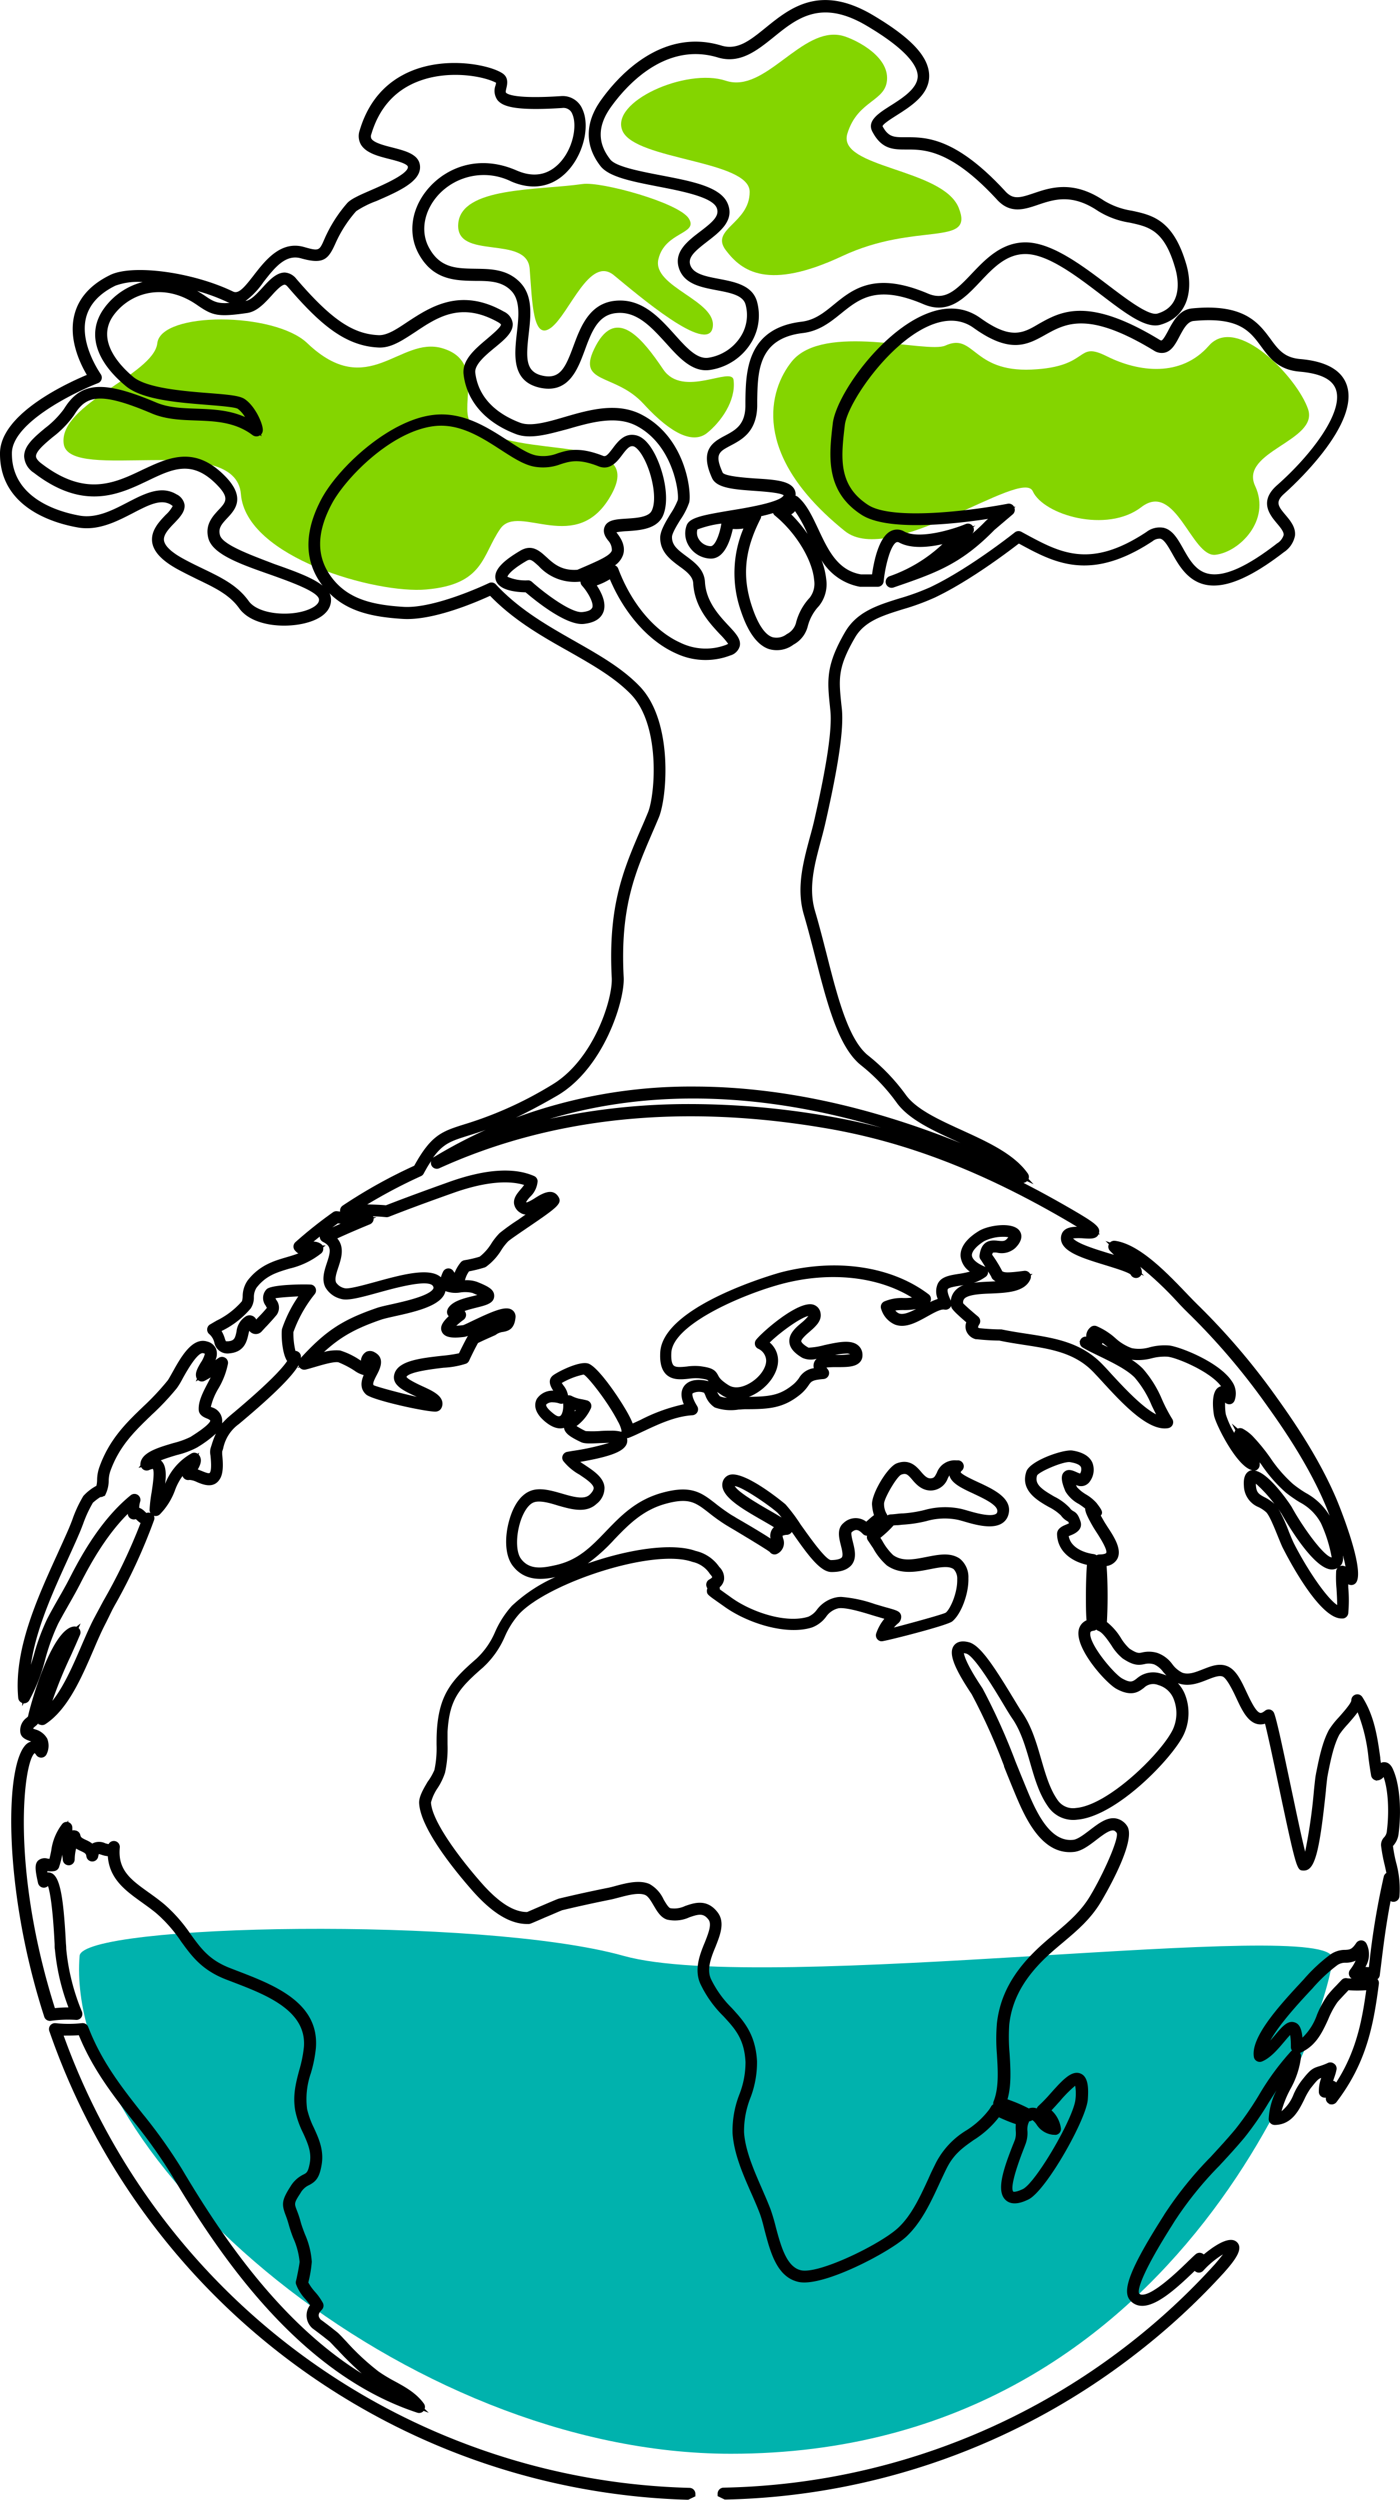<svg id="Layer_1" data-name="Layer 1" xmlns="http://www.w3.org/2000/svg" viewBox="0 0 276.5 493.63"><defs><style>.cls-1{fill:#84d500;}.cls-2{fill:#00b2ad;}</style></defs><path class="cls-1" d="M215.36,71.42c-3.63,1.65-24.07-4.61-30.33,3.14-4.42,5.48-8.36,18.3,10.46,33.47,9,7.28,35-12.55,37.13-7.85s14.64,8.37,21.44,3.14,9.93,9.94,14.64,9.41,11-6.79,7.84-13.59S289.1,90.25,287,84s-14.11-18.82-19.6-12.55-13.86,5.23-20.14,2.09-3.08,2.1-14.87,2.62S221.12,68.81,215.36,71.42Z" transform="translate(-28.65 -3.19)"/><path class="cls-1" d="M149.47,100.71c6.71-12.38-18.32-6.36-27.46-13.64-3.28-2.61,2.89-12.51-6-15.12-8.41-2.48-14.64,10.45-26.67-1-6.5-6.22-28.91-6.28-29.62,0s-19.54,12-18.49,19.87,34-2.61,35,9.94,26.77,19.71,36.6,18.82c11.5-1,11-6.8,14.64-12S142.68,113.26,149.47,100.71Z" transform="translate(-28.65 -3.19)"/><path class="cls-2" d="M44.37,389.36c.5-6.34,79.45-7.85,107.44,0s140.17-7.86,140,.51S264,487.67,173,487.67C108.63,487.67,41.23,429.1,44.37,389.36Z" transform="translate(-28.65 -3.19)"/><path d="M303.76,367.68l.05-.06a4.26,4.26,0,0,0,1.08-2.54c.49-3.84.35-9.17-1.07-12.43-.17-.4-.62-1.43-1.62-1.52a1.38,1.38,0,0,0-.82.14l-.12-.84,0-.17c-.57-4.06-1.16-8.26-3.55-12a1.16,1.16,0,0,0-1.32-.49,1.17,1.17,0,0,0-.85,1.13c0,.59-1.75,2.54-2.52,3.41a16.15,16.15,0,0,0-1.89,2.41c-1.35,2.46-2,5.84-2.55,8.56l-.06.34c-.09.44-.19,1.4-.36,3a107.41,107.41,0,0,1-1.74,12.18c-.79-3.1-2-9-3-13.69-1.39-6.59-2.59-12.28-3.13-13.66a1.18,1.18,0,0,0-.81-.72,1.19,1.19,0,0,0-1,.24c-.27.22-.65.48-.94.42-.85-.19-1.89-2.41-2.65-4-1.11-2.39-2.16-4.65-4-5.28-1.56-.56-3.13.07-4.66.67s-2.81,1.11-4.05.68a5.42,5.42,0,0,1-2-1.69,6.25,6.25,0,0,0-2.89-2.2,5.79,5.79,0,0,0-3.07-.11c-.67.14-1,.22-2.51-.77a9.76,9.76,0,0,1-1.63-2,12,12,0,0,0-2.82-3.24c.09-1.53.14-3.28.14-5.11,0-2.16-.07-4.24-.2-5.95a2.86,2.86,0,0,0,2.11-1.4c1-1.86-.64-4.39-2-6.44-.26-.42-.51-.8-.69-1.12s-.41-.73-.57-1c.56-.64.14-1.2-.83-2.48a8.69,8.69,0,0,0-2.09-1.7,7.53,7.53,0,0,1-1.79-1.45l-.17-.42a2.1,2.1,0,0,0,2.7-.65,3.91,3.91,0,0,0,.52-3.76c-.57-1.26-1.9-2.06-3.94-2.38-1.76-.28-8.39,2-9.1,4.16-1.23,3.74,2.2,5.72,4.47,7a9.73,9.73,0,0,1,2.34,1.63,4.06,4.06,0,0,0,1.45,1.25,1.2,1.2,0,0,1,.16.33c-.12.06-.29.14-.56.25-.73.31-1.84.77-1.79,1.95.12,3.46,3,5.35,5.9,6-.13,1.74-.2,3.88-.2,6.12,0,1.69,0,3.35.12,4.83a2.65,2.65,0,0,0-1.56,2c-.65,3.68,5.42,10.43,7.49,11.55,3,1.62,4.38.56,5.4-.21a2.59,2.59,0,0,1,2.83-.56,4.59,4.59,0,0,1,3,2.64,7.63,7.63,0,0,1-.13,6.17c-2.24,4.62-12.7,14.91-19.09,15.46a3.69,3.69,0,0,1-3.6-1.49c-1.58-2.2-2.41-5.09-3.3-8.15-.93-3.22-1.89-6.54-3.83-9.33-.4-.57-1-1.61-1.77-2.86-4-6.61-6.52-10.3-8.64-10.88-1.74-.47-2.59.1-3,.66-1.06,1.47-.08,4.18,3.4,9.42l.15.24a121.44,121.44,0,0,1,6.36,14.1l0,.13c.55,1.37,1.1,2.74,1.67,4.12l.27.66c2,4.79,5.26,12.79,11.89,12.06,1.52-.17,3-1.3,4.47-2.43,1.12-.86,2.53-1.93,3.29-1.81.15,0,.37.1.66.49.48,1.09-2.62,8.09-5.29,12.52-1.84,3.05-4.31,5.14-7,7.4-1.29,1.09-2.62,2.21-3.9,3.48-4.52,4.46-6.89,9-7.47,14.2a36.61,36.61,0,0,0,0,6.09c.2,3.25.41,6.6-.64,9.28a1.2,1.2,0,0,0-.08.62,1.1,1.1,0,0,0-.44.44,6.73,6.73,0,0,1-.4.63,17,17,0,0,1-4.48,4.07,16.22,16.22,0,0,0-6,6.4c-.49,1-1,2-1.46,3.08-1.67,3.62-3.39,7.37-6.07,9.82-3.53,3.23-15.52,9.08-19.09,8.33-2.88-.62-4-4.79-5-8.5a36.3,36.3,0,0,0-1.09-3.67c-.49-1.26-1.05-2.55-1.68-4-1.61-3.69-3.27-7.51-3.51-11.06a17.83,17.83,0,0,1,1.24-6.78,19.56,19.56,0,0,0,1.32-7.27c-.29-5.42-2.69-8-5-10.53a20.58,20.58,0,0,1-4.11-5.74c-.84-1.88,0-4.14.91-6.32.95-2.4,1.93-4.88.39-6.85-2.09-2.69-4.57-1.84-6.38-1.22a4.93,4.93,0,0,1-2.93.44c-.38-.12-.9-1-1.32-1.71a6.62,6.62,0,0,0-2.8-3.07c-2-.86-4.57-.18-6.68.38-.51.14-1,.27-1.43.36-3.53.71-6.72,1.41-9.75,2.14-.27.07-1,.38-3.81,1.58l-.6.26-1.9.82h0c-2.66,0-5.63-1.89-9.05-5.79-4.68-5.33-9.75-12.29-9.93-15.84a9.13,9.13,0,0,1,1.35-2.91,12.52,12.52,0,0,0,1.43-3,22.44,22.44,0,0,0,.49-5.57c0-.76,0-1.62,0-2.46.37-6.39,2.21-8.56,7-12.72a17.85,17.85,0,0,0,4.32-6.11,16.88,16.88,0,0,1,2.86-4.49c5.78-6.09,26.46-13,34.2-10.24a5.46,5.46,0,0,1,3.42,2.35l.07.09c.37.39.4.58.4.58s-.09.18-.56.44a1.18,1.18,0,0,0-.47,1.61c0,.05.06.11.09.15a1,1,0,0,0-.11.46c0,.7.15.81,2,2.12l1.42,1c4.55,3.29,12.28,5.75,17.34,4.14a6.15,6.15,0,0,0,2.77-2.09,4.09,4.09,0,0,1,2.43-1.69c1.41-.25,4.81.78,6.46,1.29l.63.19,2,.59a9.11,9.11,0,0,0-1.6,2.87,1.19,1.19,0,0,0,.95,1.57h.13c.66,0,12.9-3.09,13.92-3.92,1.76-1.41,3.29-5.48,3.2-8.53a4.67,4.67,0,0,0-1.67-3.84c-1.83-1.3-4.21-.83-6.52-.38-2.48.49-4.82,1-6.69-.36a11.47,11.47,0,0,1-2.11-2.78l-.39-.62c.23-.18.45-.37.67-.56a19.11,19.11,0,0,0,1.92-1.88l.55-.05h.17c.38,0,.8-.09,1.25-.11a26.26,26.26,0,0,0,4.54-.7,12.9,12.9,0,0,1,6.21-.25c.23.05.58.15,1.08.29,2.18.64,5.47,1.6,7.46.5a2.88,2.88,0,0,0,1.42-1.78c.93-3.22-2.86-5-5.92-6.42-1.17-.54-3.34-1.55-3.5-2a.9.9,0,0,1,.27-.33,1.18,1.18,0,0,0-.66-2l-.31,0h-.23a3.72,3.72,0,0,0-3.77,2.44c-.42.82-.57,1.06-1.2,1.11s-1.16-.4-1.89-1.26c-.91-1.06-2.28-2.66-4.82-1.71-1.85.69-5.1,6.16-4.89,8.24a9,9,0,0,0,.38,2c-.31.23-.61.48-.91.74l-.61.55a3.46,3.46,0,0,0-4.46.23c-1.39,1.13-.93,2.94-.57,4.4.23.9.51,2,.2,2.42-.1.12-.52.51-2.12.53-1.11,0-4.64-5.11-6-7a33.3,33.3,0,0,0-3-4c-.07-.07-8-6.73-11.06-5.83a2,2,0,0,0-1.37,1.48c-.62,2.65,3.7,5.13,7.89,7.53.81.47,1.6.92,2.25,1.33a2.17,2.17,0,0,0-.32.36,2.41,2.41,0,0,0-.35,1.87c-1.1-.71-3-1.9-6.64-4l-.49-.3-.58-.34a37.62,37.62,0,0,1-3.1-2.22c-2.78-2.17-4.79-3.74-10.46-2.21-5.23,1.4-8.29,4.58-11.24,7.65s-5.51,5.72-10,6.69c-2.25.49-5.05,1.1-6.79-1.29-.89-1.21-1-3.93-.31-6.6.59-2.26,1.65-4,2.76-4.48s3,0,4.8.57c2.64.76,5.63,1.62,7.69-.31a4,4,0,0,0,1.57-3.26c-.16-1.95-2.07-3.21-3.93-4.45-.29-.19-.58-.38-.86-.58,4.89-.86,8.08-1.74,9-3.22a1.86,1.86,0,0,0,.23-1.47,1.06,1.06,0,0,0,.46-.1c1-.4,1.92-.85,2.94-1.33,3-1.41,6.18-2.87,9.51-3.09a1.19,1.19,0,0,0,1-.64,1.17,1.17,0,0,0-.06-1.17c-1-1.64-1-2.37-.88-2.52a2.82,2.82,0,0,1,2.26-.11l.22.45a4.68,4.68,0,0,0,1.88,2.45,9.44,9.44,0,0,0,4.7.42c.47,0,.92-.07,1.34-.07,4.62,0,7.4-.18,10.69-2.78a8.23,8.23,0,0,0,1.84-2c.49-.69.68-1,2.93-1.18a1.19,1.19,0,0,0,1-.73,1.17,1.17,0,0,0-.18-1.19l-.26-.35a20,20,0,0,1,2.14-.08c1.81,0,3.51,0,4.42-.93a1.92,1.92,0,0,0,.56-1.41,2.44,2.44,0,0,0-.92-2c-1.44-1.14-3.94-.59-6.64,0a14.42,14.42,0,0,1-3.1.5c-1.34-.76-1.42-1.22-1.43-1.27,0-.42.94-1.28,1.61-1.85,1.15-1,2.45-2.12,2.21-3.64a2.06,2.06,0,0,0-1.56-1.77c-3.07-.7-10.21,5.66-11.2,7a1.17,1.17,0,0,0-.2.94,1.15,1.15,0,0,0,.57.77,2.68,2.68,0,0,1,1.64,2.37c0,1.55-1.41,3.45-3.36,4.53-1.54.86-3,1-4.06.33-1.57-1-1.85-1.51-2.07-1.94-.6-1.16-1.31-1.52-3.6-1.82a11,11,0,0,0-2.56.07c-1.07.11-2.18.22-2.62-.2-.26-.25-.55-.89-.46-2.53.31-5.7,14.54-11.7,22.09-13.65,9.4-2.42,18.77-1.37,25.44,2.77a10.81,10.81,0,0,1-1.65.09,8.68,8.68,0,0,0-3.86.69,1.19,1.19,0,0,0-.57,1.49,4.85,4.85,0,0,0,2.76,3.08c2.08.75,4.25-.47,6.4-1.66,1.23-.69,2.61-1.46,3.31-1.32a1.18,1.18,0,0,0,1.17-.43,1.46,1.46,0,0,0,.16-.3.06.06,0,0,1,0,0c.07.45.12.76,3,3.24a2.52,2.52,0,0,0,0,1.71,2.75,2.75,0,0,0,1.87,1.63l.18,0c1.49.16,3,.26,4.47.27,1.66.35,3.29.6,4.9.85,5,.76,9.62,1.48,13.22,4.91.52.5,1.28,1.32,2.16,2.28,3.87,4.22,9.16,10,13.12,9.24a1.19,1.19,0,0,0,.75-1.81,31.17,31.17,0,0,1-2-3.82,22.16,22.16,0,0,0-3.79-6.1,12.51,12.51,0,0,0-2.22-1.77,10.83,10.83,0,0,0,4-.29,10,10,0,0,1,3.12-.31c2,.24,8.48,3,10.54,5.84a1.33,1.33,0,0,0-.32.11c-1.74.78-1.27,4.48-1.08,5.61.31,1.76,4.55,10.25,7.54,10.84l-.28.05c-1,.32-1.49,1.35-1.35,3.08a4.67,4.67,0,0,0,2.93,4.19,6.24,6.24,0,0,1,1.48,1c.62.6,1.59,3,2.24,4.6.41,1,.8,2,1.13,2.62,1.65,3.22,7.35,13.75,11.5,13.75h0l.33,0a1.2,1.2,0,0,0,1-1,28.7,28.7,0,0,0,0-5.15c0-.21,0-.41,0-.62a.93.93,0,0,0,.36.14,1.17,1.17,0,0,0,1.24-.53c1.73-2.77-3.73-15.95-3.78-16.07-3.37-8.06-8.42-15.49-11.93-20.38A134.67,134.67,0,0,0,265.39,261c-.73-.71-1.56-1.57-2.46-2.51-3.9-4.07-9.25-9.64-14.05-10.31a1.19,1.19,0,0,0-1,.33l-.9-.3.67.65a1.17,1.17,0,0,0,.16,1.23c.1.12.42.44.85.86l-1.07-.32c-2.33-.71-6.17-1.88-7-2.93a12.67,12.67,0,0,1,2.14,0c1.32.08,2.46.15,2.88-.8h.28l-.21-.2c.33-1.13-.46-1.86-4.54-4.26q-5.28-3.1-10.36-5.7a1.25,1.25,0,0,0,.71-.34l1.3.62-1-1.06a1.18,1.18,0,0,0-.14-1.06c-2.68-3.84-7.92-6.23-13-8.55-4.58-2.09-8.9-4.07-11-6.85a39.57,39.57,0,0,0-7.53-7.9c-3.87-3.09-6-11.29-8.21-20-.72-2.81-1.46-5.71-2.3-8.56-1.33-4.55-.12-9.05,1.16-13.83.33-1.23.7-2.62,1-4,2.53-11.17,3.53-18.16,3.15-22l-.11-1c-.51-4.95-.74-7.22,2.7-13.13,1.88-3.24,5.39-4.33,9.44-5.59a47.13,47.13,0,0,0,6.29-2.3c6.75-3.19,14.32-8.9,16.59-10.65l.1,0c6.9,3.75,14,7.63,26.32-.47a2.2,2.2,0,0,1,1.57-.52c.78.19,1.54,1.53,2.34,2.94,1.29,2.3,3.06,5.43,6.63,6.16,3.78.77,8.83-1.34,15.43-6.44a5,5,0,0,0,2.19-3.26c.17-1.65-.91-2.94-1.87-4.08-1.42-1.7-2.13-2.55-.23-4.23,1.53-1.36,14.94-13.54,12.34-21.37-1-3-4.1-4.75-9.22-5.19-3.14-.27-4.35-1.9-5.88-4-2.31-3.11-5.18-7-15.43-6-2.54.23-3.75,2.51-4.72,4.33-.37.7-1,1.88-1.35,2-.06,0-.19,0-.4-.14-14.11-8.58-19.46-5.58-23.76-3.18C230.69,69,228.33,70.31,222.3,66c-3.2-2.29-7-2.5-11.25-.61-8.83,3.9-17.3,16-17.93,21.44-.73,6.25-1.56,13.33,5.68,18,5,3.23,17.63,1.93,25,.81l-.43.37c-.95,1-1.85,1.81-2.73,2.58a1.17,1.17,0,0,0,.25-1.31l.4-.34-.49.16a1.17,1.17,0,0,0-1.43-.44c-2.36,1-9.13,3.09-12.1,1.49a2.79,2.79,0,0,0-2.75-.07c-2.32,1.23-3.28,5.94-3.64,8.52h-2.19c-4.61-.8-6.47-4.76-8.43-8.94-1.18-2.51-2.29-4.88-4-6.34a1.18,1.18,0,0,0-.5-.25,2,2,0,0,0-.3-1.41c-1-1.57-3.93-1.78-7.67-2-1.8-.13-6-.43-6.41-1.15-1.65-3.64-.71-4.14,1.56-5.34s5.12-2.72,5.26-7.75c0-.38,0-.78,0-1.19.1-5.73.21-12.23,9-13.28,3.25-.39,5.45-2.16,7.58-3.88,3.65-2.94,7.1-5.72,16.27-1.81,5,2.12,8.16-1.24,11.24-4.5,2.51-2.66,5.11-5.41,8.88-5.41h0c4.42,0,10.06,4.31,15,8.08s8.83,6.7,11.67,5.88c5.82-1.69,6.39-7.45,5.12-11.86-2.57-8.89-6.75-9.79-10.8-10.66a14.93,14.93,0,0,1-5.5-2c-6.08-4.08-10.57-2.56-13.84-1.45-2.79.94-4.08,1.29-5.61-.37-9.87-10.73-15.75-10.7-19.67-10.68-2.35,0-3.41,0-4.59-2.18.1-.45,1.73-1.48,2.8-2.16,2.88-1.83,6.47-4.11,6.41-7.84S208.6,10.65,201,6.15C190.57,0,184.67,4.78,179.92,8.62c-3.12,2.53-5.59,4.54-8.79,3.57-12-3.63-20.68,6.38-23.84,10.85s-3.14,9,0,13C149,38.13,153.39,39,158.52,40c4.8.93,10.76,2.08,11.67,4.21.66,1.57-.79,2.82-3.25,4.69s-5.23,4-4.21,7.21,4.45,3.8,7.51,4.39c2.75.52,5.13,1,5.65,2.79a7.89,7.89,0,0,1-.95,6.35,9.24,9.24,0,0,1-6.28,4.17c-2.29.41-4.35-1.88-6.73-4.53-3.08-3.42-6.56-7.29-11.89-6.69-5,.56-6.75,5.18-8.12,8.89-1.56,4.21-2.6,6.56-5.91,5.93-3.62-.69-3.49-3.43-2.95-8.21.43-3.74.87-7.61-1.7-10.26s-5.87-2.64-8.84-2.69c-3.76-.06-7-.11-9.19-4.25-1.7-3.21-.91-7.31,2-10.44A12.22,12.22,0,0,1,129.58,39c4.15,1.82,8.07,1.16,11-1.85,3.25-3.31,4.67-9,3.1-12.4a4.22,4.22,0,0,0-4.28-2.58c-9,.59-10.56-.38-10.82-.69-.08-.09-.06-.31.08-.89.18-.78.53-2.23-1-3.06C125.11,16,117,14.33,110,17.16c-5.16,2.1-8.63,6.08-10.33,11.83a3.4,3.4,0,0,0,.24,2.71c1,1.69,3.33,2.3,5.62,2.88,1.46.37,3.67.94,3.68,1.59,0,1.38-4.85,3.51-7.2,4.53s-4.09,1.78-4.83,2.64a27.53,27.53,0,0,0-4.48,7.11c-1,2.3-1.06,2.34-4,1.51-4.6-1.3-7.66,2.65-9.91,5.55-1.83,2.37-3,3.77-4.08,3.26-8-3.87-19.87-5.46-24.31-3.28-3.87,1.89-6.25,4.56-7.07,7.92-1.18,4.78,1.16,9.59,2.47,11.8-5,2.11-17.11,8-17.15,15.48-.06,10.77,10.71,13.83,15.35,14.64,4,.72,7.68-1.16,10.9-2.83,3.05-1.58,5.46-2.83,7.42-1.71a2.59,2.59,0,0,1,.44.32h0a6.58,6.58,0,0,1-1.37,1.72c-1.35,1.41-3,3.16-2.68,5.44.29,1.89,1.95,3.64,5.06,5.34,1.36.74,2.66,1.37,3.93,2,3.37,1.62,6.27,3,8.17,5.66,2.78,3.89,10.28,4.1,14.42,2.54,3.49-1.31,3.83-3.38,3.72-4.49a2.79,2.79,0,0,0-.29-1c3.63,3.63,8.47,4.69,14.47,5.07s14.56-3.33,17.25-4.56c4.73,4.87,10.25,8,15.59,11,4.64,2.64,9,5.12,12.24,8.46,5.9,6.13,4.78,19.92,3.33,23.38-.42,1-.83,2-1.24,2.91l-.06.13c-3.53,8.2-6.58,15.29-5.83,29.57.22,4.12-3.58,16.3-11.95,21.18a74.49,74.49,0,0,1-17.06,7.69c-4.52,1.42-6.61,2.08-10,8.21a100.41,100.41,0,0,0-14.13,7.87,1.19,1.19,0,0,0-.5,1.18l-.56-.07a1.17,1.17,0,0,0-.85.2,85.45,85.45,0,0,0-7.42,5.9,1.18,1.18,0,0,0-.13,1.61,2.84,2.84,0,0,0,.7.62c-.77.29-1.56.53-2.33.75-2.49.73-5.31,1.56-7.66,4.56a5.49,5.49,0,0,0-1,3.19,3.67,3.67,0,0,1-.15.94,15.71,15.71,0,0,1-5,3.83l-1.29.75a1.15,1.15,0,0,0-.57.91,1.16,1.16,0,0,0,.41,1,3.18,3.18,0,0,1,1,1.66A2.64,2.64,0,0,0,74,270.4c2.94-.28,3.41-2.43,3.7-3.72a6.55,6.55,0,0,1,.19-.74,1.58,1.58,0,0,0,2.51.06l.81-.88.09-.08c.68-.74,1.33-1.43,2-2.25a2.45,2.45,0,0,0-.07-2.92c-.08-.14-.14-.26-.18-.35.81-.14,2.82-.29,4.52-.37a26,26,0,0,0-3.21,6.39c-.2.68-.09,4.74,1,6.38-.87,1.32-3.47,4.26-11.07,10.61a15.33,15.33,0,0,0-1.76,1.69,2,2,0,0,0,0-.24,2.81,2.81,0,0,0-2.06-2.93l-.18-.08a12.75,12.75,0,0,1,1.48-3.6,15.42,15.42,0,0,0,1.91-4.95,1.18,1.18,0,0,0-.43-1.06v0l0,0-.11-.07a1.16,1.16,0,0,0-1.29,0l-.65.45a3,3,0,0,0,.14-2.18,2.55,2.55,0,0,0-1.79-1.5c-3-.92-5.3,3.32-6.87,6.14-.36.64-.73,1.31-.92,1.56A50.74,50.74,0,0,1,57,280.85c-3.33,3.19-6.78,6.5-8.75,12.09a7.87,7.87,0,0,0-.42,2.44,5.43,5.43,0,0,1-.14,1.17,9.74,9.74,0,0,0-2.57,2,24.78,24.78,0,0,0-2.2,4.74c-.27.7-.54,1.39-.81,2-.66,1.51-1.37,3.07-2.1,4.68-4.06,8.91-8.65,19-7.76,28.46a1.17,1.17,0,0,0,.79,1l0,.64.28-.57a1.19,1.19,0,0,0,1.09-.56,35.42,35.42,0,0,0,3.2-8.23,41.94,41.94,0,0,1,2.51-6.9c.67-1.27,1.39-2.53,2.1-3.78s1.61-2.83,2.37-4.33c2-3.9,5.06-9.39,9.31-13.62l0,.15a1.18,1.18,0,0,0,.58.81,1.21,1.21,0,0,0,1,.09l.26.24a4.59,4.59,0,0,0,.67.54A111.47,111.47,0,0,1,49,319.39l-.14.27-1.57,2.93c-.83,1.57-1.65,3.46-2.53,5.49-1.63,3.8-3.44,8-5.77,10.95a85.49,85.49,0,0,1,3.57-8.76c.65-1.44,1.29-2.87,1.9-4.32a1.19,1.19,0,0,0-.14-1.15.75.75,0,0,0-.15-.16l.4-.92-.84.66a1.17,1.17,0,0,0-.46-.05c-4.63.42-8.93,16.67-9.08,17.75a2.46,2.46,0,0,1-.28.27,3.07,3.07,0,0,0-1.26,2.72c.06,1.21,1.17,1.61,1.91,1.88l.26.09a2.48,2.48,0,0,0-.43.16c-4.84,2.36-5.44,28.13,3,54.19a1.17,1.17,0,0,0,1.3.8,24.58,24.58,0,0,1,4.9-.19,1.17,1.17,0,0,0,1.1-.47,1.2,1.2,0,0,0,.15-1.13A42.63,42.63,0,0,1,41.73,388c0-.16,0-.5-.06-1.05-.54-10.65-1.4-14.07-3.55-14.07H38c0-.1,0-.18,0-.26a4.48,4.48,0,0,0,1.41,0,1.2,1.2,0,0,0,.9-.77,17.79,17.79,0,0,0,.63-2.46l.12,1.09a1.19,1.19,0,0,0,1.22,1h0a1.18,1.18,0,0,0,1.12-1.15,9.6,9.6,0,0,1,.28-2.15,8.74,8.74,0,0,0,.9.47c.87.4,1.07.54,1.13,1.05a1.18,1.18,0,0,0,2.33.07,3.34,3.34,0,0,1,.13-.52,5.08,5.08,0,0,1,.52.15,4.93,4.93,0,0,0,1.25.28c.32,4.52,3.53,6.82,6.64,9.06,1,.72,2.07,1.47,3.07,2.32a28.13,28.13,0,0,1,4.75,5.44c2.1,2.9,4.09,5.65,8.86,7.51l1.41.54c6.5,2.49,14.59,5.6,14,12.83a24.78,24.78,0,0,1-.92,4.55c-.65,2.47-1.34,5-.77,8.1a18.07,18.07,0,0,0,1.52,4.28c.94,2.07,1.75,3.85,1.31,6.08-.33,1.69-.61,1.83-1.2,2.13a6.09,6.09,0,0,0-2.6,2.39c-1.73,2.69-1.73,3.49-1,5.52a19.11,19.11,0,0,1,.7,2.11,26.78,26.78,0,0,0,.87,2.56,14.73,14.73,0,0,1,1.24,4.66c0,.42-.54,3.16-.69,3.72a1.17,1.17,0,0,0,0,.74,9,9,0,0,0,1.91,3c.31.38.61.75.85,1.09a3.38,3.38,0,0,0,.42,4.55l.12.1c1.17.86,2.32,1.75,3.37,2.6.52.53,1,1.07,1.56,1.62a64.64,64.64,0,0,0,4.73,4.64c-16.13-10-27.76-27.29-35.53-40.4a101.44,101.44,0,0,0-7.84-11c-4-5.06-7.71-9.85-10.28-16.1l-.38-.95a1.17,1.17,0,0,0-1.23-.72,24.88,24.88,0,0,1-5.25,0,1.2,1.2,0,0,0-1,.44,1.19,1.19,0,0,0-.19,1.12,137.55,137.55,0,0,0,126,92.54h.19l1.41-.68v-.49a1.18,1.18,0,0,0-1.15-1.18,134.72,134.72,0,0,1-43.22-8.3,135,135,0,0,1-80.4-81c1,0,2,0,3-.07l.05.13C47,411.8,51,416.93,54.9,421.9a100.17,100.17,0,0,1,7.65,10.72C72.34,449.12,88,472,111.07,479.56a1.18,1.18,0,0,0,1.26-.36l1,.38-.81-.78a1.16,1.16,0,0,0-.17-1.06c-1.54-2.1-3.73-3.29-5.89-4.46a31.32,31.32,0,0,1-3-1.82,47.48,47.48,0,0,1-6.38-5.92c-.52-.54-1-1.09-1.66-1.72-1.17-.95-2.36-1.87-3.44-2.65-.51-.59-.61-1.08.22-1.92a1.19,1.19,0,0,0,.23-1.34,11.46,11.46,0,0,0-1.55-2.19,10,10,0,0,1-1.34-1.87,24,24,0,0,0,.69-4.08,16.25,16.25,0,0,0-1.38-5.5c-.32-.85-.62-1.65-.81-2.34a20,20,0,0,0-.77-2.34c-.52-1.35-.55-1.43.73-3.4a3.72,3.72,0,0,1,1.7-1.57c1.27-.66,2-1.39,2.43-3.78.59-3-.51-5.38-1.48-7.51a17,17,0,0,1-1.35-3.73,15.51,15.51,0,0,1,.74-7.06,26.67,26.67,0,0,0,1-5c.69-9-8.31-12.44-15.54-15.22l-1.4-.54c-4.12-1.6-5.74-3.85-7.8-6.69a30.27,30.27,0,0,0-5.14-5.86c-1.08-.91-2.21-1.72-3.22-2.44-3.39-2.43-6.07-4.35-5.63-8.82a1.18,1.18,0,0,0-2.18-.73l0,.06a4.2,4.2,0,0,1-.7-.17,2.84,2.84,0,0,0-2.44,0l-.11.07a6.16,6.16,0,0,0-1.27-.73c-.86-.4-1-.54-1.09-.92a1.17,1.17,0,0,0-1-.95,1.13,1.13,0,0,0-.58,0c0-.19,0-.39,0-.59a1.16,1.16,0,0,0-.81-1.06l0,0,0-.36-.19.32a1.18,1.18,0,0,0-1,.41,10.85,10.85,0,0,0-2.17,5.26c-.11.54-.22,1.1-.36,1.64l-.36-.06a2,2,0,0,0-1.89.4c-.68.71-.59,1.78,0,4.42a1.18,1.18,0,0,0,1.89.66l.08-.07c.34,1,.93,3.86,1.31,11.48,0,.52,0,.89.06,1.07a43.43,43.43,0,0,0,2.67,11.42,25.82,25.82,0,0,0-2.68.14c-8.79-27.82-6.19-48.6-4-50.35a1.81,1.81,0,0,1,.32.38,1.18,1.18,0,0,0,2.08-.25,3.77,3.77,0,0,0,.08-3,3.87,3.87,0,0,0-2.43-1.83l-.33-.12c0-.16.16-.26.4-.47a4,4,0,0,0,.56-.54l.13.1h0l0,.14.12-.09a1.15,1.15,0,0,0,1.21-.05c4.42-2.89,7.12-9.16,9.51-14.7.85-2,1.65-3.82,2.44-5.31L50.85,321l.27-.51a111.48,111.48,0,0,0,7.93-17.09,1.2,1.2,0,0,0,0-.93l0,0a1.19,1.19,0,0,0,1.18-.29,13.28,13.28,0,0,0,3-4.8,11.33,11.33,0,0,1,1.47-2.76,1.34,1.34,0,0,0,.23.4,1.18,1.18,0,0,0,1.16.37,4,4,0,0,1,1.49.44c1.18.49,3.37,1.4,4.57-.75.72-1.28.51-3.43.38-4.79l0-.49.2-.63a7.81,7.81,0,0,1,3.1-4.81c7.72-6.45,10.72-9.75,11.78-11.61a2.09,2.09,0,0,0,.08.23l-.3.31.42-.12a1.18,1.18,0,0,0,1.2.43c.46-.1,1.09-.29,1.85-.51,1.47-.43,3.68-1.09,4.61-.93a18.3,18.3,0,0,1,3.19,1.66,5.32,5.32,0,0,0,1.82.87c-.51,1.19-.8,2.65.46,3.82s12.5,3.6,13.88,3.38a1.27,1.27,0,0,0,1-.68,1.84,1.84,0,0,0,.12-1.47c-.42-1.23-2-2-3.9-2.86-.86-.4-2.84-1.33-3.12-1.84.56-1,5.29-1.56,7.33-1.8a17.23,17.23,0,0,0,4.47-.81,1.17,1.17,0,0,0,.58-.58c.54-1.17,1.13-2.35,1.75-3.49,1.05-.51,2.16-1,3.4-1.55l.16-.1a2.86,2.86,0,0,1,1.38-.54c1.12-.19,2.23-.58,2.47-2.8a1.61,1.61,0,0,0-.65-1.53c-1.17-.82-3.25-.05-7.79,2.12-.64.31-1.71.82-1.88.87a13.36,13.36,0,0,1-1.37.12,14.71,14.71,0,0,1,1.45-1.19,1.23,1.23,0,0,0,.48-.94,1.21,1.21,0,0,0-.29-.78c.72-.26,1.6-.48,2.32-.66,1.92-.48,3.43-.85,3.52-2.21s-1.18-2-3.4-2.89a6.05,6.05,0,0,0-2.37-.31,5.11,5.11,0,0,1,.8-1.76,25.81,25.81,0,0,0,3.06-.76,1.45,1.45,0,0,0,.33-.16,11.48,11.48,0,0,0,3-3.29,10.33,10.33,0,0,1,1.34-1.71c.33-.32,2.06-1.5,3.45-2.45,6.18-4.2,7.31-5,6.48-6.35-1.2-1.9-3.35-.55-4.66.27a8.16,8.16,0,0,1-1.61.85l-.11-.09a6.24,6.24,0,0,1,.76-1,4.69,4.69,0,0,0,1.51-3.13,1.16,1.16,0,0,0-.7-1c-4-1.76-9.68-1.37-16.79,1.17-4.67,1.67-8.58,3.1-12.47,4.61-1.08-.1-2.37-.15-3.69-.17a102,102,0,0,1,10.59-5.58,1.12,1.12,0,0,0,.55-.5c.54-1,1-1.8,1.49-2.49a1.17,1.17,0,0,0,1.61,1.42c22.25-10.11,48-12.76,76.43-7.88,15.9,2.72,31.19,8.64,48.14,18.61l1.38.83c-1.35,0-2.67.29-3.07,1.55a2.32,2.32,0,0,0,.17,1.84c1,1.91,4.62,3,8.49,4.19,1.72.53,4.61,1.41,5,1.87a1.17,1.17,0,0,0,2.11,0l.52.22-.43-.47s0-.09,0-.13a2,2,0,0,0-.33-1.18,67.83,67.83,0,0,1,7.41,7c.92,1,1.77,1.84,2.52,2.57a132.62,132.62,0,0,1,15.11,17.83c3.44,4.79,8.39,12.07,11.66,19.91.22.52.47,1.15.73,1.86a12.31,12.31,0,0,0-4.72-4.51,22.37,22.37,0,0,1-2.53-1.77,27.24,27.24,0,0,1-4.45-5.13,37.13,37.13,0,0,0-3.61-4.41,8.61,8.61,0,0,0-1.8-1.34,1.18,1.18,0,0,0-1.05-.05l-1.17-1,.71,1.34a1.26,1.26,0,0,0-.22.52,16.59,16.59,0,0,1-1.68-3.71,12.33,12.33,0,0,1-.13-2.3,1.16,1.16,0,0,0,1,.33.92.92,0,0,0,.4-.15l0,0v0a1.2,1.2,0,0,0,.49-.63A4.1,4.1,0,0,0,272,276c-2.49-3.9-10.36-6.91-12.41-7.15a11.38,11.38,0,0,0-3.87.35,7.45,7.45,0,0,1-3.52.18,9.55,9.55,0,0,1-3.28-2,13.55,13.55,0,0,0-3.71-2.36,1.17,1.17,0,0,0-1.22.26,2.25,2.25,0,0,0-.81,1.82l-.25,0a1.19,1.19,0,0,0-1,.92h0l-.16,0,.15.08a1.17,1.17,0,0,0,.57,1.16c1,.6,2.22,1.18,3.48,1.79,2.45,1.2,5.24,2.56,6.78,4.13a20.45,20.45,0,0,1,3.35,5.48c.28.59.57,1.19.88,1.79-2.85-1.46-6.64-5.6-8.86-8-.9-1-1.68-1.84-2.27-2.4-4.13-3.93-9.16-4.71-14.48-5.53-1.58-.24-3.21-.49-4.93-.85h-.15c-1.37,0-2.83-.11-4.21-.24a.85.85,0,0,1-.27-.14,1.49,1.49,0,0,1,.26-.63,1.17,1.17,0,0,0-.24-1.51l-.16-.14c-1.73-1.45-2.46-2.15-2.79-2.48a1.11,1.11,0,0,1,.2-.88c.7-.85,3.25-1,5.3-1.06,3.29-.15,6.69-.31,7.78-2.85a1.24,1.24,0,0,0,.07-.71l.36-.32-.46.05a.76.76,0,0,0-.12-.19,1.19,1.19,0,0,0-1.09-.46c-3.18.41-3.87.37-4.32.08a25.37,25.37,0,0,0-2-3.26,1.27,1.27,0,0,1,.15-.41,2.7,2.7,0,0,1,.83,0,4,4,0,0,0,3.67-1c1.62-1.69,1.13-2.86.7-3.4-1.41-1.75-6.19-1-8,.14-3.12,1.91-3.67,3.79-3.58,5a4.18,4.18,0,0,0,1.83,3,18.64,18.64,0,0,1-2.34.47c-1.71.28-3.33.54-4,1.93a3.71,3.71,0,0,0,0,3,10,10,0,0,0-1.52.63,1.09,1.09,0,0,0,.17-.63,1.14,1.14,0,0,0-.46-.92c-7.3-5.54-18.19-7.16-29.15-4.34-.23.06-23.34,6.43-23.85,15.8-.12,2.07.27,3.49,1.18,4.37,1.23,1.17,3,1,4.53.83a9.57,9.57,0,0,1,2-.07c1.62.21,1.69.32,1.82.57-1.14-.29-3.58-.66-4.8.94-.68.91-.71,2.12-.08,3.61a34.37,34.37,0,0,0-8.57,3.1l-.16.07-1.36.63c-.16-.41-.37-.87-.64-1.4-1.44-2.82-6.15-9.87-8.18-10.45-1.81-.53-6.14,1.73-6.94,2.37-1.12.91-.47,2.19.07,3a3.72,3.72,0,0,0-3.22,1.58c-.35.62-.94,2.26,1.34,4.3,1.77,1.58,3.12,1.73,4,1.46v0c.16,1.1,1.26,1.82,3.38,2.83.67.31,1.76.28,3.81.18.36,0,1.07-.05,1.76-.06a48.56,48.56,0,0,1-7.23,1.6l-1.15.2a1.2,1.2,0,0,0-.83.72,1.15,1.15,0,0,0,.12,1.08,10.74,10.74,0,0,0,3.13,2.65c1.25.83,2.8,1.86,2.87,2.67,0,.45-.43,1-.82,1.35-1.09,1-3.2.41-5.44-.24s-4.55-1.3-6.43-.45-3.27,3-4.06,6c-.91,3.47-.65,6.76.68,8.59,2.4,3.28,6,2.86,8.5,2.35a30.6,30.6,0,0,0-8.61,5.7,19.23,19.23,0,0,0-3.27,5.08,15.57,15.57,0,0,1-3.75,5.37c-5,4.33-7.36,7.16-7.78,14.36-.05.88-.05,1.75-.05,2.59a20.33,20.33,0,0,1-.43,5A11.61,11.61,0,0,1,113.1,355c-.85,1.45-1.73,2.94-1.67,4.21.25,4.9,6.7,12.93,10.52,17.28,4,4.52,7.59,6.69,11.09,6.58.29,0,.29,0,3.21-1.27,1-.41,3.19-1.37,3.43-1.45,3-.72,6.18-1.42,9.67-2.12.48-.1,1-.25,1.64-.41,1.7-.45,3.81-1,5.08-.48.62.27,1.16,1.2,1.69,2.1.69,1.17,1.4,2.37,2.63,2.76a6.84,6.84,0,0,0,4.41-.45c1.83-.63,2.75-.87,3.76.43.71.91.05,2.6-.72,4.55-1,2.39-2.12,5.36-.87,8.15a22.39,22.39,0,0,0,4.53,6.37c2.32,2.51,4.14,4.48,4.39,9.06a17.44,17.44,0,0,1-1.22,6.43,19.71,19.71,0,0,0-1.34,7.65c.27,4,2,8,3.71,11.86.54,1.22,1.14,2.6,1.63,3.87.36.95.68,2.15,1,3.46,1.14,4.34,2.44,9.25,6.73,10.17,4.87,1,17.85-5.84,21.18-8.89,3-2.78,4.86-6.74,6.65-10.64.47-1,.93-2,1.4-2.94,1.41-2.81,3.21-4.07,5.3-5.54a19.23,19.23,0,0,0,5-4.51c.53.25,1.11.5,1.69.74s1.12.43,1.65.61a10.09,10.09,0,0,0,0,1.44,4.56,4.56,0,0,1-.13,1.54c-.1.28-.24.63-.39,1l-.06.15c-1.85,4.71-3.35,9.08-1.43,10.86,1.46,1.36,3.75.25,4.5-.11,3.46-1.67,11.43-15.77,11.73-19.74.16-2.16.12-4.46-1.41-5.11-1.76-.75-3.59,1.28-5.92,3.88a31,31,0,0,1-2.4,2.49,1.15,1.15,0,0,0-.34.51,2.29,2.29,0,0,0-1.59,0c-.79-.42-1.73-.85-2.69-1.24-.52-.2-1-.39-1.51-.56.8-2.87.6-6,.41-9.1a36.4,36.4,0,0,1-.06-5.69c.52-4.66,2.67-8.72,6.78-12.79,1.24-1.22,2.55-2.32,3.84-3.4,2.77-2.34,5.4-4.55,7.44-7.93.3-.5,7.31-12.16,5.19-15.1a3.35,3.35,0,0,0-2.23-1.46c-1.76-.27-3.39,1-5.13,2.32-1.11.85-2.37,1.81-3.25,1.91-4.84.55-7.61-6.16-9.44-10.62l-.27-.66c-.58-1.4-1.14-2.79-1.72-4.23a123.72,123.72,0,0,0-6.48-14.37l-.28-.43c-2.95-4.45-3.35-6.09-3.41-6.55a2.25,2.25,0,0,1,.46.09c1.59.43,5.54,7,7.23,9.81.84,1.41,1.43,2.38,1.86,3,1.71,2.47,2.62,5.61,3.5,8.64.94,3.27,1.83,6.34,3.65,8.87a6,6,0,0,0,5.71,2.47c7.78-.68,18.76-12.13,21-16.78a10.06,10.06,0,0,0,.16-8.18,7.32,7.32,0,0,0-1.28-1.95l.1,0c2.06.72,4.07-.08,5.69-.72,1.17-.46,2.27-.9,3-.64s1.85,2.38,2.63,4.06c1.17,2.52,2.28,4.89,4.27,5.34a2.91,2.91,0,0,0,1.49-.08c.62,2.44,1.65,7.31,2.64,12,3.57,16.93,3.67,16.94,4.9,17h.13c2.13,0,3.07-3.4,4.36-15.82v-.13c.13-1.28.25-2.38.32-2.72l.06-.34c.51-2.56,1.13-5.75,2.3-7.88a17.72,17.72,0,0,1,1.63-2c.69-.79,1.39-1.59,1.95-2.36a33.31,33.31,0,0,1,2.16,9.13c.15,1.11.31,2.21.5,3.31a1.17,1.17,0,0,0,.95,1l0,.15.1-.13h.12a1.75,1.75,0,0,0,1.3-.69c1,2.89,1.07,7.31.65,10.6a2.06,2.06,0,0,1-.53,1.3,2.12,2.12,0,0,0-.61,1.75,31.29,31.29,0,0,0,.7,3.72c.12.54.24,1.06.34,1.58a1.19,1.19,0,0,0-.52.73,150.63,150.63,0,0,0-2.88,17.4l-.06.48-.68-.05a4.75,4.75,0,0,0,.18-4.66,1.18,1.18,0,0,0-2-.06c-.85,1.28-1.28,1.3-2.15,1.35a5,5,0,0,0-2.93.9,33,33,0,0,0-5.26,4.9l-.74.8c-4.74,5.09-9.74,10.83-9.13,14.53a1.17,1.17,0,0,0,.59.84,1.19,1.19,0,0,0,1,.07c1.67-.68,3.11-2.37,4.4-3.9.27-.32.77-.92,1.18-1.34a15.85,15.85,0,0,1,.14,2.38,1.2,1.2,0,0,0,.22.69,1,1,0,0,0-.22.18,51.78,51.78,0,0,0-6.31,8.62,63.06,63.06,0,0,1-4.64,6.72c-1.58,1.9-3.25,3.71-4.91,5.51a73.39,73.39,0,0,0-9.1,11.29c-.1.17-.25.42-.45.72l-.07.12c-6.06,9.57-7.85,14.06-6.4,16a3,3,0,0,0,2.23,1.24c2.92.25,6.82-3.19,10.65-6.89l0,0a1.18,1.18,0,0,0,1.66,0l.19-.21a17.92,17.92,0,0,1,3.73-3.05c-.37.5-.89,1.14-1.64,2a132.8,132.8,0,0,1-17.32,16,134.47,134.47,0,0,1-79.69,28.06,1.2,1.2,0,0,0-1.15,1.18v.49l1.4.68H172a136.89,136.89,0,0,0,80.69-28.54A135.54,135.54,0,0,0,270.3,452c2.53-2.81,3.95-4.93,2.6-6.15-1.56-1.42-5,1.23-6.5,2.46l-.2-.14a1.19,1.19,0,0,0-1.39.09c-.34.29-.84.78-1.52,1.43-1.71,1.66-6.89,6.73-9.16,6.57a.65.65,0,0,1-.52-.28c-.1-.17-.74-1.95,6.49-13.37l.54-.87a70.34,70.34,0,0,1,8.82-10.93c1.65-1.78,3.35-3.62,5-5.6a63.66,63.66,0,0,0,4.83-7l1.48-2.33a13.88,13.88,0,0,0-1.55,5.67,1.17,1.17,0,0,0,.35.86,1.22,1.22,0,0,0,.84.34c3.37-.05,4.75-2.84,5.87-5.11a13,13,0,0,1,1.2-2.11c1.31-1.66,1.56-1.89,2.12-2.07a7.34,7.34,0,0,0-.47,2.9,1.17,1.17,0,0,0,1.13,1h.24v.26a1.17,1.17,0,0,0,.78,1v.16l.09-.13a1.16,1.16,0,0,0,1.24-.42c5.95-7.8,7.31-15.19,8.37-23.36a1.16,1.16,0,0,0-.28-.91l0,0a1.12,1.12,0,0,0,.46-.8l.21-1.67c.47-3.88,1-8.2,1.92-12.94a1.16,1.16,0,0,0,.6.14,1.18,1.18,0,0,0,1.15-1.08,19.5,19.5,0,0,0-.66-6.68A29.52,29.52,0,0,1,303.76,367.68ZM292.1,410.63a1.18,1.18,0,0,0-1.19-.13,12.18,12.18,0,0,1-1.76.67c-1.32.4-1.77.69-3.53,2.95a14.1,14.1,0,0,0-1.47,2.54,8,8,0,0,1-2.4,3.38,20.27,20.27,0,0,1,1.73-4.33,17.32,17.32,0,0,0,2.13-6.43,1.14,1.14,0,0,0-.21-.75,4.28,4.28,0,0,0,.56-.27c2.76-1.4,3.92-4,5-6.33a17.16,17.16,0,0,1,1.77-3.33c.33-.44.9-1,1.55-1.72.23-.23.46-.48.69-.73a25.7,25.7,0,0,0,3.51,0c-.84,6.11-2,12.13-5.93,18.21a1.27,1.27,0,0,0-.48-.3l-.12,0c.07-.24.15-.47.22-.69a10.44,10.44,0,0,0,.45-1.59A1.17,1.17,0,0,0,292.1,410.63Zm3.18-18.51a1.18,1.18,0,0,0-.1,1.25,1.1,1.1,0,0,0,.42.46c-.35,0-.7,0-1-.07a1.18,1.18,0,0,0-1,.37l-1.06,1.12a23.6,23.6,0,0,0-1.73,1.93,19.62,19.62,0,0,0-2.05,3.8,11.36,11.36,0,0,1-2.88,4.53c-.14-1.59-.52-2.68-1.5-3-1.39-.5-2.51.83-3.93,2.51-.29.35-.6.71-.92,1.07,1.84-3.32,5.84-7.62,7.6-9.52l.75-.8a31.64,31.64,0,0,1,4.87-4.56,2.74,2.74,0,0,1,1.72-.49,4.68,4.68,0,0,0,1.92-.41A8.83,8.83,0,0,1,295.28,392.12Zm8.47-24.56h0l-.78.09ZM242,303.44c-.4-1.12-.7-1.53-1.38-1.89a2.13,2.13,0,0,1-.71-.65,10.75,10.75,0,0,0-3-2.2c-2.51-1.45-4-2.46-3.43-4.2.49-.79,5.25-2.83,6.52-2.62s1.94.55,2.15,1a1.56,1.56,0,0,1-.19,1.26c-.23-.08-.55-.22-.68-.28-.73-.32-1.73-.77-2.5,0s-.37,2.22.3,3.81a6.8,6.8,0,0,0,2.65,2.48,14.79,14.79,0,0,1,1.24.89c0,.7.48,1.71,1.51,3.52.21.36.48.78.79,1.26.54.84,2.18,3.39,1.85,4,0,0-.19.28-1.32.29a1.15,1.15,0,0,0-.58.16,1.21,1.21,0,0,0-.56-.23c-2.11-.28-4.57-1.38-4.94-3.55l.31-.13C240.79,306.07,242.7,305.27,242,303.44ZM244,325.56c0-.13.06-.31.64-.39a1.18,1.18,0,0,0,.54-.23,1.15,1.15,0,0,0,.41.26c.82.32,1.77,1.69,2.53,2.8a10.2,10.2,0,0,0,2.24,2.63c2.13,1.44,3.17,1.37,4.31,1.13a3.4,3.4,0,0,1,1.94.06,4.6,4.6,0,0,1,1.78,1.5c.2.22.41.46.63.69a6.56,6.56,0,0,0-1-.35,4.91,4.91,0,0,0-4.87.95c-.8.61-1.2.91-2.85,0S243.58,327.65,244,325.56ZM231.57,424a3.52,3.52,0,0,1,.18-1.58,1.16,1.16,0,0,0,.13-.37,1.41,1.41,0,0,0,.48-.15l.14-.08.1,0a3.69,3.69,0,0,1,.73.78,4.4,4.4,0,0,0,3.32,2.09h.21a1.14,1.14,0,0,0,.41,0,1.17,1.17,0,0,0,.9-1.34,5.91,5.91,0,0,0-1.85-3.49c.5-.52,1-1.1,1.56-1.7A25,25,0,0,1,241,415a9.44,9.44,0,0,1,.06,2.62c-.27,3.59-7.85,16.56-10.4,17.79-1.24.59-1.78.56-1.88.51-.27-.26-.61-1.57,2-8.32.18-.46.34-.87.45-1.18A6.26,6.26,0,0,0,231.57,424ZM168.66,301.89a36.71,36.71,0,0,0,3.28,2.35l.78.47.41.24c4.39,2.62,6.92,4.19,7.54,4.65a1.16,1.16,0,0,0,1.42.41,2.4,2.4,0,0,0,1.21-3.1,3.28,3.28,0,0,1-.1-.49,2.48,2.48,0,0,1,.92-.19,1.2,1.2,0,0,0,.91-.57c3.32,4.79,5.67,7.92,7.85,7.92,1.93,0,3.22-.5,4-1.45,1-1.31.58-3,.23-4.43-.15-.59-.46-1.82-.24-2,.71-.57,1.21-.66,2.19.35a1.17,1.17,0,0,0,.84.36h0a1.13,1.13,0,0,0,.17.94c.32.46.62.94,1,1.48a12.54,12.54,0,0,0,2.74,3.45c2.7,1.89,5.92,1.25,8.5.74,1.9-.37,3.7-.73,4.7,0a2.72,2.72,0,0,1,.69,2c.07,2.66-1.36,5.85-2.26,6.58-.62.35-6.65,2-10.24,2.94a6.52,6.52,0,0,1,.71-.74,1.67,1.67,0,0,0,.71-1.63c-.21-.85-.86-1-2.43-1.47-.54-.14-1.23-.34-2.1-.6l-.62-.18a26.16,26.16,0,0,0-6.66-1.43,5.14,5.14,0,0,0-.9.07A6.34,6.34,0,0,0,190,321a4.17,4.17,0,0,1-1.71,1.4c-4.35,1.37-11.17-.86-15.25-3.81l-1.65-1.18-.57-.41a1.68,1.68,0,0,0-.05-.4,2.57,2.57,0,0,0,.88-1.52,3,3,0,0,0-.93-2.49,7.75,7.75,0,0,0-4.68-3.18c-4.77-1.69-13.42-.28-21.3,2.47a35.29,35.29,0,0,0,5.3-4.8c2.73-2.83,5.56-5.76,10.15-7S166.06,299.87,168.66,301.89Zm13.57,0a9.5,9.5,0,0,1,.78.93c-.72-.45-1.58-.95-2.54-1.5-1.57-.9-6.14-3.53-6.7-4.72C175.47,296.83,181,300.74,182.23,301.89Zm25.06-7.68c.53,0,.89.39,1.58,1.2s1.92,2.21,3.87,2.06a3.62,3.62,0,0,0,3.1-2.4c.12-.24.22-.42.31-.58.41,1.59,2.45,2.54,4.8,3.63,2.12,1,5,2.34,4.65,3.63a.57.57,0,0,1-.29.37c-1.14.62-4.2-.27-5.67-.7-.54-.16-1-.28-1.28-.34a15.28,15.28,0,0,0-7.2.27A23.79,23.79,0,0,1,207,302c-.51,0-1,.07-1.45.12s-.69.07-1,.08a1.25,1.25,0,0,0-.64.21,1.41,1.41,0,0,0-.19-.39,3.83,3.83,0,0,1-.47-1.85c-.09-1,2.5-5.43,3.38-5.81A1.85,1.85,0,0,1,207.29,294.21Zm-65.12-12.33c0-.1,0-.2,0-.3l.18.05C142.31,281.71,142.24,281.8,142.17,281.88Zm.58,2.69a9,9,0,0,0,2.58-3.27,1.13,1.13,0,0,0,0-1,1.17,1.17,0,0,0-.78-.62c-.49-.12-.84-.19-1.16-.25a6.12,6.12,0,0,1-1.86-.63,1.27,1.27,0,0,0-.69-.1,4.38,4.38,0,0,0-.94-2c-.12-.17-.22-.33-.3-.45a14.83,14.83,0,0,1,4.32-1.67c.83.41,4.79,5.39,6.77,9.28a6,6,0,0,1,.7,1.74,1.53,1.53,0,0,0,0,.3,7.08,7.08,0,0,0-2.07-.23c-.69,0-1.46,0-2.32.08a22.9,22.9,0,0,1-2.68,0,15.53,15.53,0,0,1-1.81-1Zm-6.21-4.08a1.68,1.68,0,0,1,1.31-.42,4,4,0,0,1,1.27.22,1.13,1.13,0,0,0,.75,0c.12,1.17-.2,2.27-.6,2.48s-.93-.1-1.86-.93S136.47,280.61,136.54,280.49Zm34.29-1.61a3.21,3.21,0,0,1-.54-.86c.29.21.62.44,1,.68a4.81,4.81,0,0,0,.94.46A3.76,3.76,0,0,1,170.83,278.88Zm9.84-10.62c2.16-2.12,6.22-5,7.63-5.23a9.37,9.37,0,0,1-1.34,1.33c-1.21,1-2.57,2.22-2.41,3.86.11,1.15,1,2.16,2.61,3.09a4.17,4.17,0,0,0,2.78.16,1.76,1.76,0,0,0-.44.59,1.84,1.84,0,0,0-.12,1.27,4,4,0,0,0-2.91,1.92,6.32,6.32,0,0,1-1.38,1.47c-2.44,1.93-4.37,2.22-8.54,2.27a8.54,8.54,0,0,0,1.19-.56c2.69-1.49,4.57-4.19,4.58-6.58A4.67,4.67,0,0,0,180.67,268.26Zm12.9,2.45a13.29,13.29,0,0,1,2.24-.27,1.63,1.63,0,0,1,.74.12,13.94,13.94,0,0,1-2.55.15Zm33.9-22.86c-.42.44-.85.41-1.71.32-1.06-.12-3.25-.35-3.65,2.88a1.16,1.16,0,0,0,.26.9c.12.17.5.77.91,1.42a.64.64,0,0,0-.2-.11c-1.52-.65-2.42-1.45-2.48-2.19s.86-1.86,2.46-2.84a8.38,8.38,0,0,1,3.82-.84,4.23,4.23,0,0,1,.91.08A3.8,3.8,0,0,1,227.47,247.85Zm-4.17,7.45a1.16,1.16,0,0,0,.49-1.09v0c.28.45.52.85.64,1.06a1.14,1.14,0,0,0,.37.57,4.52,4.52,0,0,0,.46.34l-1.08.05c-1.11.05-2.2.1-3.2.24A8.43,8.43,0,0,0,223.3,255.3Zm-17.82,6.64a12.32,12.32,0,0,1,1.66-.09,12,12,0,0,0,2.42-.2c-1.24.65-2.49,1.17-3.32.88A1.66,1.66,0,0,1,205.48,261.94Zm11-1.86c-.86-1.76-.68-2.27-.64-2.35.17-.33,1.42-.53,2.33-.68l.8-.13a4.07,4.07,0,0,0-1.76,1.2A3.36,3.36,0,0,0,216.43,260.08Zm31,9.1-.52-.25-.69-.34a2,2,0,0,0,.13-.25c.35.26.7.54,1.05.82Zm29.43,24.21.15-.12a1.18,1.18,0,0,0,.38-.94c0-.14,0-.28,0-.42l.33.45a28.86,28.86,0,0,0,4.82,5.52,27,27,0,0,0,2.77,1.93,10,10,0,0,1,4.17,4.11,27.73,27.73,0,0,1,2.13,6.78c-1.59-.23-5.77-6.08-7.88-9.93,0-.07-4.39-6.78-7.29-7.21a1.09,1.09,0,0,0,.38-.14l.09.06Zm17,17c.2.77.37,1.48.48,2.11a1.61,1.61,0,0,0-.64-.17,1.28,1.28,0,0,0-.47.1,3.25,3.25,0,0,0,.38-.44A2.7,2.7,0,0,0,293.87,310.38Zm-13.45-10.16-.06-.06a8.47,8.47,0,0,0-2-1.36c-1.1-.6-1.6-.88-1.71-2.31a2.49,2.49,0,0,1,0-.37A28.12,28.12,0,0,1,280.42,300.22Zm1.22,1.69c.62,1.12,6.2,11,9.91,11.15a2.29,2.29,0,0,0,1.23-.29,1.18,1.18,0,0,0-.28.62,23.46,23.46,0,0,0,.07,3.46c.06,1.07.14,2.24.13,3.24-2.15-1.46-5.89-7-8.5-12.09-.28-.56-.65-1.45-1.06-2.46a30.83,30.83,0,0,0-2.05-4.45C281.34,301.44,281.53,301.72,281.64,301.91Zm-78.9-76.05q-5.24-1.38-10.52-2.28a160.41,160.41,0,0,0-27.2-2.41,130.08,130.08,0,0,0-27.83,2.92C157,218.2,179.16,218.81,202.74,225.86ZM171.12,106.57c-.35,2.23-1.28,4.51-2.14,4.46a2.87,2.87,0,0,1-2.26-1.3,2.36,2.36,0,0,1-.33-2A20.6,20.6,0,0,1,171.12,106.57Zm18.32,11.12a4.54,4.54,0,0,1-.86,3.5,11.41,11.41,0,0,0-2.67,4.78,3.48,3.48,0,0,1-1.87,2.42,3.25,3.25,0,0,1-2.86.6c-1.48-.51-2.86-2.58-4-6-2-6-1.49-11.15,1.67-17.37a1.17,1.17,0,0,0,.13-.51c.84-.19,1.63-.39,2.36-.62a1.11,1.11,0,0,0,.37.51C185.82,108.36,189.08,113.69,189.44,117.69Zm-4.52-12.94a2.64,2.64,0,0,0,.75-.64,25.14,25.14,0,0,1,2.46,4.49A26.87,26.87,0,0,0,184.92,104.75ZM77.78,121.88c-2.24-3.13-5.4-4.65-9.07-6.42-1.23-.59-2.51-1.21-3.81-1.92-3-1.63-3.74-2.87-3.86-3.62-.18-1.14,1-2.37,2.05-3.46s2.2-2.3,2-3.68a2.85,2.85,0,0,0-1.6-2A5.51,5.51,0,0,0,60.7,100c-2.26,0-4.6,1.22-6.88,2.4-3,1.56-6.14,3.17-9.42,2.6-4-.71-13.45-3.33-13.4-12.31,0-6,12.27-12,17-13.85a1.17,1.17,0,0,0,.53-1.79c0-.06-4.18-5.84-2.9-11.09.66-2.65,2.61-4.8,5.82-6.37a13,13,0,0,1,5.37-.71,13.54,13.54,0,0,0-7.65,5.24c-3.36,4.69-1.77,10.28,4.37,15.33,3.24,2.67,10.36,3.23,16.09,3.68,2.33.19,5.52.44,6,.79a5.66,5.66,0,0,1,1.41,1.61c-3.18-1.41-6.46-1.53-9.66-1.65-2.82-.1-5.49-.2-7.89-1.22C49,78.23,44.6,78.54,41.28,83.94a18.37,18.37,0,0,1-3.75,3.8c-2.14,1.79-4.16,3.49-4.11,5.61a4.12,4.12,0,0,0,1.92,3.19c9.86,7.61,16.88,4.25,22.53,1.55,4.8-2.3,8.58-4.11,13.32.52,2.9,2.84,2.14,3.65.62,5.27-1.15,1.24-2.73,2.92-2,5.62.85,3.09,6.07,5,12.12,7.11,4,1.43,9.57,3.4,9.72,4.92.1,1.07-1.51,1.8-2.21,2.06C85.76,125,79.64,124.47,77.78,121.88ZM67.59,60.63a38.74,38.74,0,0,1,6.1,2.26A2.33,2.33,0,0,0,74,63c-2.46.18-3.22-.26-5.11-1.57C68.47,61.16,68,60.88,67.59,60.63Zm78,62.57c-.17.43-.85.73-1.92.84-2.21.25-7.69-3.9-10-6a1.24,1.24,0,0,0-.57-.26l-.11,0h-.12a9,9,0,0,1-4-.71s.12-1,3.71-3.1c.76-.45,1-.35,2.47,1a9.64,9.64,0,0,0,8.07,3.07.57.57,0,0,0,.18,0,1.16,1.16,0,0,0,.3.79C144.67,120,146,122.24,145.62,123.2ZM72.1,108.87c-.38-1.35.26-2.13,1.43-3.38,1.54-1.64,3.86-4.11-.7-8.56-5.9-5.79-11-3.34-16-1-5.58,2.67-11.36,5.44-20.07-1.28-.66-.51-1-1-1-1.38,0-1,1.73-2.46,3.28-3.76a19.85,19.85,0,0,0,4.24-4.36c2.34-3.83,5-4.72,15.31-.34,2.8,1.19,5.82,1.3,8.74,1.4,3.79.14,7.72.28,11.16,2.86a1.28,1.28,0,0,0,1.31.18,1.13,1.13,0,0,0,.21-.12l.31.21L80.21,89a1.32,1.32,0,0,0,.34-.8C80.66,87,79.08,83.41,77,82c-1-.68-3-.87-7.19-1.2-5.11-.4-12.11-1-14.78-3.14-2.4-2-7.57-7.1-4-12.15C54.28,61,61,58.84,67.56,63.4c3.07,2.12,4.08,2.43,9.91,1.59,1.92-.28,3.39-1.88,4.82-3.44.88-1,2-2.15,2.58-2.15.2,0,.44.22.6.41,6.35,7.38,11.33,11.71,18,12,2.41.09,4.56-1.35,7.09-3,4.49-3,9.13-6.12,16.47-2,.49.28.56.46.56.46,0,.52-1.79,2-2.67,2.76-2.37,2-5.06,4.21-4.71,7.11.65,5.3,4.32,9.48,10.34,11.76,2.86,1.09,6.45,0,10.24-1,4.47-1.29,9.54-2.76,13.61-.61,7.28,3.85,8.41,13.33,8.11,14.64a14.48,14.48,0,0,1-1.41,2.68c-1.05,1.71-2,3.33-2.06,4.64-.05,2.91,2,4.43,3.82,5.78,1.41,1,2.63,2,2.7,3.31.26,4.7,3.16,7.8,5.27,10.07a15.52,15.52,0,0,1,1.63,1.89,2.57,2.57,0,0,1-.43.22,11.37,11.37,0,0,1-8.94-.4c-5.15-2.29-9.75-7.76-12.33-14.64a1.19,1.19,0,0,0-.65-.67,4.21,4.21,0,0,0,1.64-2.2c.33-1.21,0-2.53-1.13-4-.09-.13-.17-.24-.22-.33a15.68,15.68,0,0,1,2.11-.22c2.43-.16,5.75-.37,7-2.89,1.44-3,.43-8.24-1.3-11.86-.81-1.68-2.14-3.76-3.93-4.17-2.28-.54-3.62,1.25-4.61,2.56-1.13,1.51-1.44,1.68-1.93,1.49-4.67-1.84-7-1.12-9-.48a7.64,7.64,0,0,1-4.13.42c-1.58-.3-3.5-1.54-5.72-3-4-2.57-8.9-5.76-14.78-5-8.73,1.08-18.7,10.41-22,16.63-3.42,6.46-3.39,12.13.09,16.86a1.33,1.33,0,0,1,.14.19c-2-1.6-5.61-2.88-9.57-4.28C78.47,112.87,72.62,110.79,72.1,108.87Zm66.61,110.64c9.18-5.37,13.36-18.8,13.12-23.35-.73-13.73,2.22-20.58,5.63-28.5.43-1,.87-2,1.31-3.07,1.65-3.94,2.9-19-3.81-25.92-3.46-3.59-8-6.16-12.77-8.88-5.41-3.07-11-6.25-15.61-11.21a1.16,1.16,0,0,0-1.38-.26c-.1.05-10.61,5.08-16.86,4.69s-11.06-1.55-14.28-5.93c-2.94-4-2.91-8.69.09-14.36,2.63-5,11.62-14.33,20.2-15.39,5-.62,9.37,2.19,13.21,4.68,2.43,1.57,4.53,2.93,6.57,3.31a9.82,9.82,0,0,0,5.26-.48c1.84-.58,3.57-1.12,7.47.42,2.3.91,3.73-1,4.68-2.26s1.49-1.85,2.2-1.69c.49.11,1.39.94,2.33,2.89,1.45,3,2.36,7.63,1.3,9.82-.61,1.29-3,1.44-5,1.57s-3.66.23-4.26,1.51.33,2.38.62,2.78a2.76,2.76,0,0,1,.76,2c-.29,1-2.65,2-5.22,3.13l-1.59.68c-3.13.22-4.69-1.21-6.08-2.48s-2.91-2.67-5.26-1.25c-2.55,1.52-5.39,3.54-4.79,5.7s4.12,2.44,5.91,2.48c2.08,1.78,8.07,6.6,11.48,6.24,2.05-.22,3.35-1,3.87-2.34.66-1.71-.32-3.78-1.3-5.26a13.55,13.55,0,0,0,2.59-1.22c2.88,6.81,7.7,12.24,13,14.61a13.69,13.69,0,0,0,10.77.44,2.68,2.68,0,0,0,1.88-1.84c.31-1.36-.81-2.56-2.23-4.07-1.86-2-4.42-4.74-4.64-8.59-.13-2.47-2-3.85-3.65-5.08s-2.9-2.14-2.86-3.83c0-.68,1-2.36,1.72-3.49a14,14,0,0,0,1.69-3.35c.44-1.94-.57-12.63-9.31-17.25-4.91-2.6-10.47-1-15.37.43-3.4,1-6.62,1.91-8.74,1.11-5.24-2-8.3-5.39-8.84-9.85-.2-1.62,2.06-3.5,3.88-5s3.67-3,3.51-4.78a3,3,0,0,0-1.74-2.3c-8.61-4.88-14.59-.87-19,2-2.07,1.39-4,2.69-5.69,2.65-5.14-.2-9.42-3.11-16.32-11.14A3.15,3.15,0,0,0,84.9,57c-1.68,0-3.1,1.55-4.35,2.92s-2.33,2.54-3.42,2.7h0a15.65,15.65,0,0,0,3.54-3.72c2.13-2.74,4.33-5.58,7.4-4.71,4.44,1.26,5.39.23,6.77-2.8A24.71,24.71,0,0,1,99,44.88a19,19,0,0,1,4-2c4.27-1.86,8.7-3.79,8.61-6.76-.07-2.43-2.81-3.12-5.45-3.8-1.65-.42-3.69-.94-4.17-1.77a1.1,1.1,0,0,1,0-.87c1.48-5,4.5-8.51,9-10.32,6.15-2.49,13.23-1.12,15.63.17,0,.15-.08.41-.1.51a3.11,3.11,0,0,0,.41,2.95c1,1.16,3.21,2.15,12.76,1.52a1.86,1.86,0,0,1,2,1.21c1,2.28.14,6.94-2.64,9.77-2.29,2.33-5.12,2.78-8.41,1.34C123.18,33.6,117,36.33,113.6,40c-3.6,3.87-4.52,9-2.35,13.14,2.84,5.37,7.3,5.45,11.24,5.51,2.87,0,5.36.08,7.17,2s1.42,5.17,1.06,8.37c-.48,4.3-1.09,9.65,4.84,10.78,5.43,1,7.17-3.65,8.57-7.42,1.32-3.59,2.58-7,6.17-7.37,4.13-.46,7,2.79,9.89,5.94,2.61,2.91,5.31,5.92,8.89,5.25a11.47,11.47,0,0,0,7.86-5.24,10.28,10.28,0,0,0,1.21-8.25c-.92-3.2-4.4-3.86-7.47-4.45-2.76-.52-5.14-1-5.71-2.78-.48-1.54,1-2.77,3.39-4.62s5.43-4.12,4-7.49-7.21-4.41-13.38-5.6c-4.08-.79-8.7-1.69-9.79-3.08-2.54-3.23-2.53-6.57,0-10.2,2.87-4.06,10.67-13.15,21.24-9.95,4.39,1.32,7.73-1.38,11-4,4.61-3.74,9.38-7.6,18.38-2.27,8.28,4.89,10.06,8.11,10.09,9.94,0,2.41-2.94,4.3-5.32,5.81s-4.75,3-3.65,5.14c1.86,3.57,4.2,3.55,6.72,3.55,3.48,0,8.74-.06,17.92,9.91,2.62,2.86,5.4,1.92,8.1,1,3.12-1.05,6.66-2.24,11.77,1.18a16.64,16.64,0,0,0,6.32,2.35c3.82.82,6.85,1.47,9,9,.5,1.71,1.71,7.43-3.51,8.95-1.69.49-5.89-2.69-9.59-5.49-5.27-4-11.24-8.53-16.45-8.57h0c-4.8,0-8,3.41-10.61,6.15-3.18,3.37-5.29,5.36-8.59,4-10.48-4.47-14.84-1-18.69,2.15-2,1.64-3.79,3.06-6.37,3.37-10.83,1.3-11,9.89-11.08,15.58l0,1.17c-.1,3.65-2,4.66-4,5.73-2.3,1.22-5.17,2.74-2.59,8.39.9,2,4.37,2.24,8.39,2.53,1.8.13,5.08.36,5.76.87-.65,1.36-7.07,2.44-10.54,3-5.57.94-8.06,1.42-8.63,2.94a4.66,4.66,0,0,0,.52,4.19,5.22,5.22,0,0,0,4.09,2.37c2.84.17,4-3.59,4.51-5.85a9.09,9.09,0,0,0,2.1-.09,22.65,22.65,0,0,0-.49,16.32c1.39,4.17,3.23,6.68,5.46,7.46a5.48,5.48,0,0,0,4.92-.86,5.67,5.67,0,0,0,2.84-3.72,9.2,9.2,0,0,1,2.2-3.92,6.86,6.86,0,0,0,1.42-5.25,14.67,14.67,0,0,0-.93-3.78,11.17,11.17,0,0,0,7.61,5.26H202a1.18,1.18,0,0,0,1.17-1.06c.27-2.73,1.27-7.07,2.53-7.74.08,0,.21-.11.53.06,2.25,1.21,5.52,1,8.56.32a29.35,29.35,0,0,1-10.52,6.36,1.18,1.18,0,0,0,.78,2.22l.15-.05c8.23-2.83,13.2-4.54,19.85-11.34l3.6-3.06a1.17,1.17,0,0,0,.34-1.32l.23-.19-.3,0a1.16,1.16,0,0,0-1.25-.6c-7.46,1.43-22.82,3.31-27.55.25-6-3.89-5.37-9.39-4.62-15.76.49-4.25,8.46-16,16.54-19.57,3.45-1.53,6.46-1.4,8.93.38,7.24,5.19,10.61,3.31,14.17,1.32,4-2.22,8.45-4.73,21.39,3.13a2.8,2.8,0,0,0,2.24.4c1.34-.37,2.09-1.78,2.81-3.15.82-1.53,1.58-3,2.86-3.09,8.93-.84,11.06,2,13.32,5.09,1.66,2.24,3.37,4.56,7.57,4.92s6.51,1.55,7.18,3.58c1.5,4.53-5,13-11.67,18.87-3.61,3.2-1.35,5.89,0,7.5.72.86,1.39,1.66,1.33,2.31a2.91,2.91,0,0,1-1.3,1.65c-6,4.66-10.44,6.62-13.51,6-2.52-.51-3.81-2.79-5.05-5-1.06-1.88-2.06-3.65-3.83-4.08a4.3,4.3,0,0,0-3.43.84c-11.09,7.33-17,4.11-23.91.37l-.77-.42a1.19,1.19,0,0,0-1.3.12c-.09.07-9.05,7.21-16.74,10.84a46.82,46.82,0,0,1-6,2.18c-4.34,1.35-8.43,2.62-10.78,6.66-3.82,6.57-3.51,9.57-3,14.55l.1,1c.36,3.53-.66,10.48-3.1,21.25-.29,1.29-.64,2.62-1,3.89-1.3,4.88-2.65,9.92-1.14,15.1.82,2.79,1.55,5.65,2.28,8.5,2.33,9.07,4.53,17.65,9,21.23a36.88,36.88,0,0,1,7.1,7.46c2.42,3.27,7,5.37,11.88,7.6l.7.32c-18.46-7.44-36.18-11.17-52.82-11.17a99.79,99.79,0,0,0-35,6.14C132.86,222.75,135.55,221.35,138.71,219.51Zm-36.32,24a1,1,0,0,0-.06-.16c.93,0,1.81.09,2.57.16a1.26,1.26,0,0,0,.54-.07c3.92-1.54,7.9-3,12.66-4.69,5.83-2.08,10.67-2.63,14.06-1.6a8.29,8.29,0,0,1-.67.85c-.69.82-1.48,1.74-1.31,2.9a2.56,2.56,0,0,0,1.27,1.76,2,2,0,0,0,1,.33l-1.41,1a42.6,42.6,0,0,0-3.71,2.66,12.33,12.33,0,0,0-1.65,2.08,9.79,9.79,0,0,1-2.29,2.58,22.26,22.26,0,0,1-3,.7,1.22,1.22,0,0,0-.73.41,7.48,7.48,0,0,0-1.22,2.07,1.48,1.48,0,0,1-.23-.3,1.16,1.16,0,0,0-1.07-.56,1.17,1.17,0,0,0-1,.69,6.89,6.89,0,0,0-.41,1.06c-2.21-2-7.62-.55-12.88.9-2.16.59-5.41,1.49-6.12,1.26a2.7,2.7,0,0,1-1.68-1.09c-.34-.67,0-1.78.41-3,.57-1.71,1.31-4-.2-5.74,2-.92,4.15-1.84,6.45-2.79a1.18,1.18,0,0,0,.73-1.16l.57-.25Zm14.67,18.2a1.2,1.2,0,0,0,0,1.06,1.61,1.61,0,0,0,.21.3c-1.07,1-1.8,2-1.38,3,.55,1.37,2.48,1.33,4.47,1.08a2.73,2.73,0,0,0,.7-.21c-.62,1.13-1.21,2.29-1.76,3.45a28.87,28.87,0,0,1-3.38.49c-4.13.47-8.39.95-9.3,3.37s1.9,3.6,4.35,4.74c-3.28-.73-7.77-1.95-8.52-2.29-.19-.23-.12-.65.6-2,.61-1.17,1.75-3.35-.4-4.5a1.75,1.75,0,0,0-1.66-.11,2.23,2.23,0,0,0-1.06,1.75l-.11-.06a15.06,15.06,0,0,0-4-1.95,8.89,8.89,0,0,0-3.19.31c3.28-3,6.21-4.64,11.26-6.38.56-.2,1.64-.44,2.67-.67,3.78-.84,8.48-1.88,9.78-4.22a3.05,3.05,0,0,0,.29-.76,5.71,5.71,0,0,0,2.93.27,6.45,6.45,0,0,1,2.36.08l1,.42-.8.2C120.1,259.57,117.83,260.14,117.06,261.67ZM95.93,244.8c-.56.24-1.11.49-1.65.74l1.09-.8ZM80.74,264.5ZM70.46,288.44l-.24.75a3.35,3.35,0,0,0,0,1.38c.07.74.27,2.7-.09,3.34-.11.19-.18.32-1.62-.28l-.8-.31c.51-.88,1-2,.16-2.95L68,290l-.32.22a1.16,1.16,0,0,0-1.32,0,11.69,11.69,0,0,0-5.09,5.94c.23-2,.19-3.73-.86-4.63,1-.4,2.21-.77,3.23-1.07a17,17,0,0,0,4-1.51l.2-.13a21.66,21.66,0,0,0,3.45-2.58A17.2,17.2,0,0,0,70.46,288.44Zm-12.1,13.48a1.13,1.13,0,0,0-.79,0c-.09-.07-.22-.2-.31-.28a3,3,0,0,0-1.12-.75,4.72,4.72,0,0,1,.2-1.23,1.18,1.18,0,0,0-1.87-1.25c-5.68,4.62-9.57,11.49-12,16.25-.73,1.43-1.53,2.84-2.33,4.23-.67,1.18-1.43,2.52-2.13,3.86A42.72,42.72,0,0,0,35.33,330c-.19.63-.38,1.27-.58,1.9,1-7.05,4.34-14.37,7.36-21,.73-1.61,1.45-3.18,2.1-4.7.29-.66.57-1.38.85-2.11A23.93,23.93,0,0,1,47,299.89a11.54,11.54,0,0,1,1.46-1.11,1.06,1.06,0,0,0,.42-.07.92.92,0,0,0,.31-.16h.16l.21-.44v0l.06-.14h0a6.35,6.35,0,0,0,.5-2.44,6,6,0,0,1,.29-1.78c1.78-5.06,4.88-8,8.17-11.18a51.09,51.09,0,0,0,5-5.3,14.79,14.79,0,0,0,1.14-1.89c.74-1.33,3-5.39,4.12-5,.17.05.25.11.28.1a5.81,5.81,0,0,1-.83,1.77c-.58,1-1.13,1.91-.89,2.83a1.14,1.14,0,0,0,.15.36l-.25.52.47-.27a1.49,1.49,0,0,0,.3.18,1.13,1.13,0,0,0,1-.05c.4-.21.79-.44,1.19-.67-.2.4-.4.79-.61,1.18-.93,1.78-1.8,3.47-1.76,5.11,0,1.13,1,1.56,1.61,1.82a2.38,2.38,0,0,1,.66.36.54.54,0,0,1,0,.14c0,.08-.25.85-3.67,3l-.21.14a17,17,0,0,1-3.41,1.22c-3.16.94-6.43,1.9-6.5,4.23a1.49,1.49,0,0,0,0,.21L56,293l.55-.12a1.19,1.19,0,0,0,1.53.57,3.38,3.38,0,0,1,.75-.24c.4.52-.05,3.41-.24,4.66a27.83,27.83,0,0,0-.4,3.41A1.23,1.23,0,0,0,58.36,301.92Zm29.72-31a1.18,1.18,0,0,0-1-1H87a14.69,14.69,0,0,1-.4-3.72,25.91,25.91,0,0,1,4.18-7.46,1.17,1.17,0,0,0,.23-1.12,1.15,1.15,0,0,0-.83-.78c-.35-.09-7.8-.15-8.87.9a2.47,2.47,0,0,0-.16,3.27c0,.08.15.28.21.41-.58.7-1.17,1.34-1.83,2l-.27.3a1.46,1.46,0,0,0-2-.66,4,4,0,0,0-1.9,3.07c-.29,1.31-.45,1.77-1.63,1.89h-.46a2.81,2.81,0,0,1-.22-.56,7,7,0,0,0-.65-1.49l.05,0a17.43,17.43,0,0,0,5.73-4.46,3.89,3.89,0,0,0,.61-2.16,3.45,3.45,0,0,1,.54-1.93c1.89-2.41,4-3,6.47-3.75a15.83,15.83,0,0,0,6.27-3,1.16,1.16,0,0,0,.42-1,.78.78,0,0,0,0-.22l.49-.35h-.64a1.16,1.16,0,0,0-.37-.36,2.58,2.58,0,0,0-1.41-.4l1.24-1a1.18,1.18,0,0,0,.65,1.06c1.75.87,1.5,1.92.74,4.2-.49,1.51-1.06,3.23-.27,4.77a4.86,4.86,0,0,0,3,2.26c1.37.45,3.91-.25,7.48-1.23,3.32-.92,10.24-2.82,10.82-1.16a.42.42,0,0,1,0,.4c-.78,1.41-5.63,2.49-8.28,3.08-1.19.26-2.21.49-2.88.72-6.76,2.33-10.05,4.47-15,9.86A1.66,1.66,0,0,0,88.08,270.93Zm26.09-39.15c2-2.8,3.64-3.32,7-4.37,1-.31,2.09-.66,3.39-1.12a96,96,0,0,0-10.27,5.41Z" transform="translate(-28.65 -3.19)"/><path class="cls-1" d="M195,10.24c-8-2-15.17,11.5-23,8.89s-23,4.18-20.39,9.94,25.1,5.75,25.1,12S168.82,48.41,172,52.6s8.37,8,23,1.15,26.15-1.68,23-9.52-24.06-7.84-22-14.64,7.85-6.28,7.85-11S197.06,10.76,195,10.24Z" transform="translate(-28.65 -3.19)"/><path class="cls-1" d="M173.53,78.22c-.35-2.79-10,3.66-13.89-2.09s-9.12-12.55-13.3-4.71,3.66,5.23,9.41,11.51,9.94,7.84,12.55,5.75S174.05,82.4,173.53,78.22Z" transform="translate(-28.65 -3.19)"/><path class="cls-1" d="M143.72,39.52c-8.93,1.28-24,.53-24.57,7.85s13.59,2.09,14.11,8.89.64,14.34,4.24,11.62,7.58-14.3,12.39-10.35S168.4,73.22,169.4,67.88s-12-8-10.72-13.5,8-4.92,6-8.06S147.38,39,143.72,39.52Z" transform="translate(-28.65 -3.19)"/></svg>